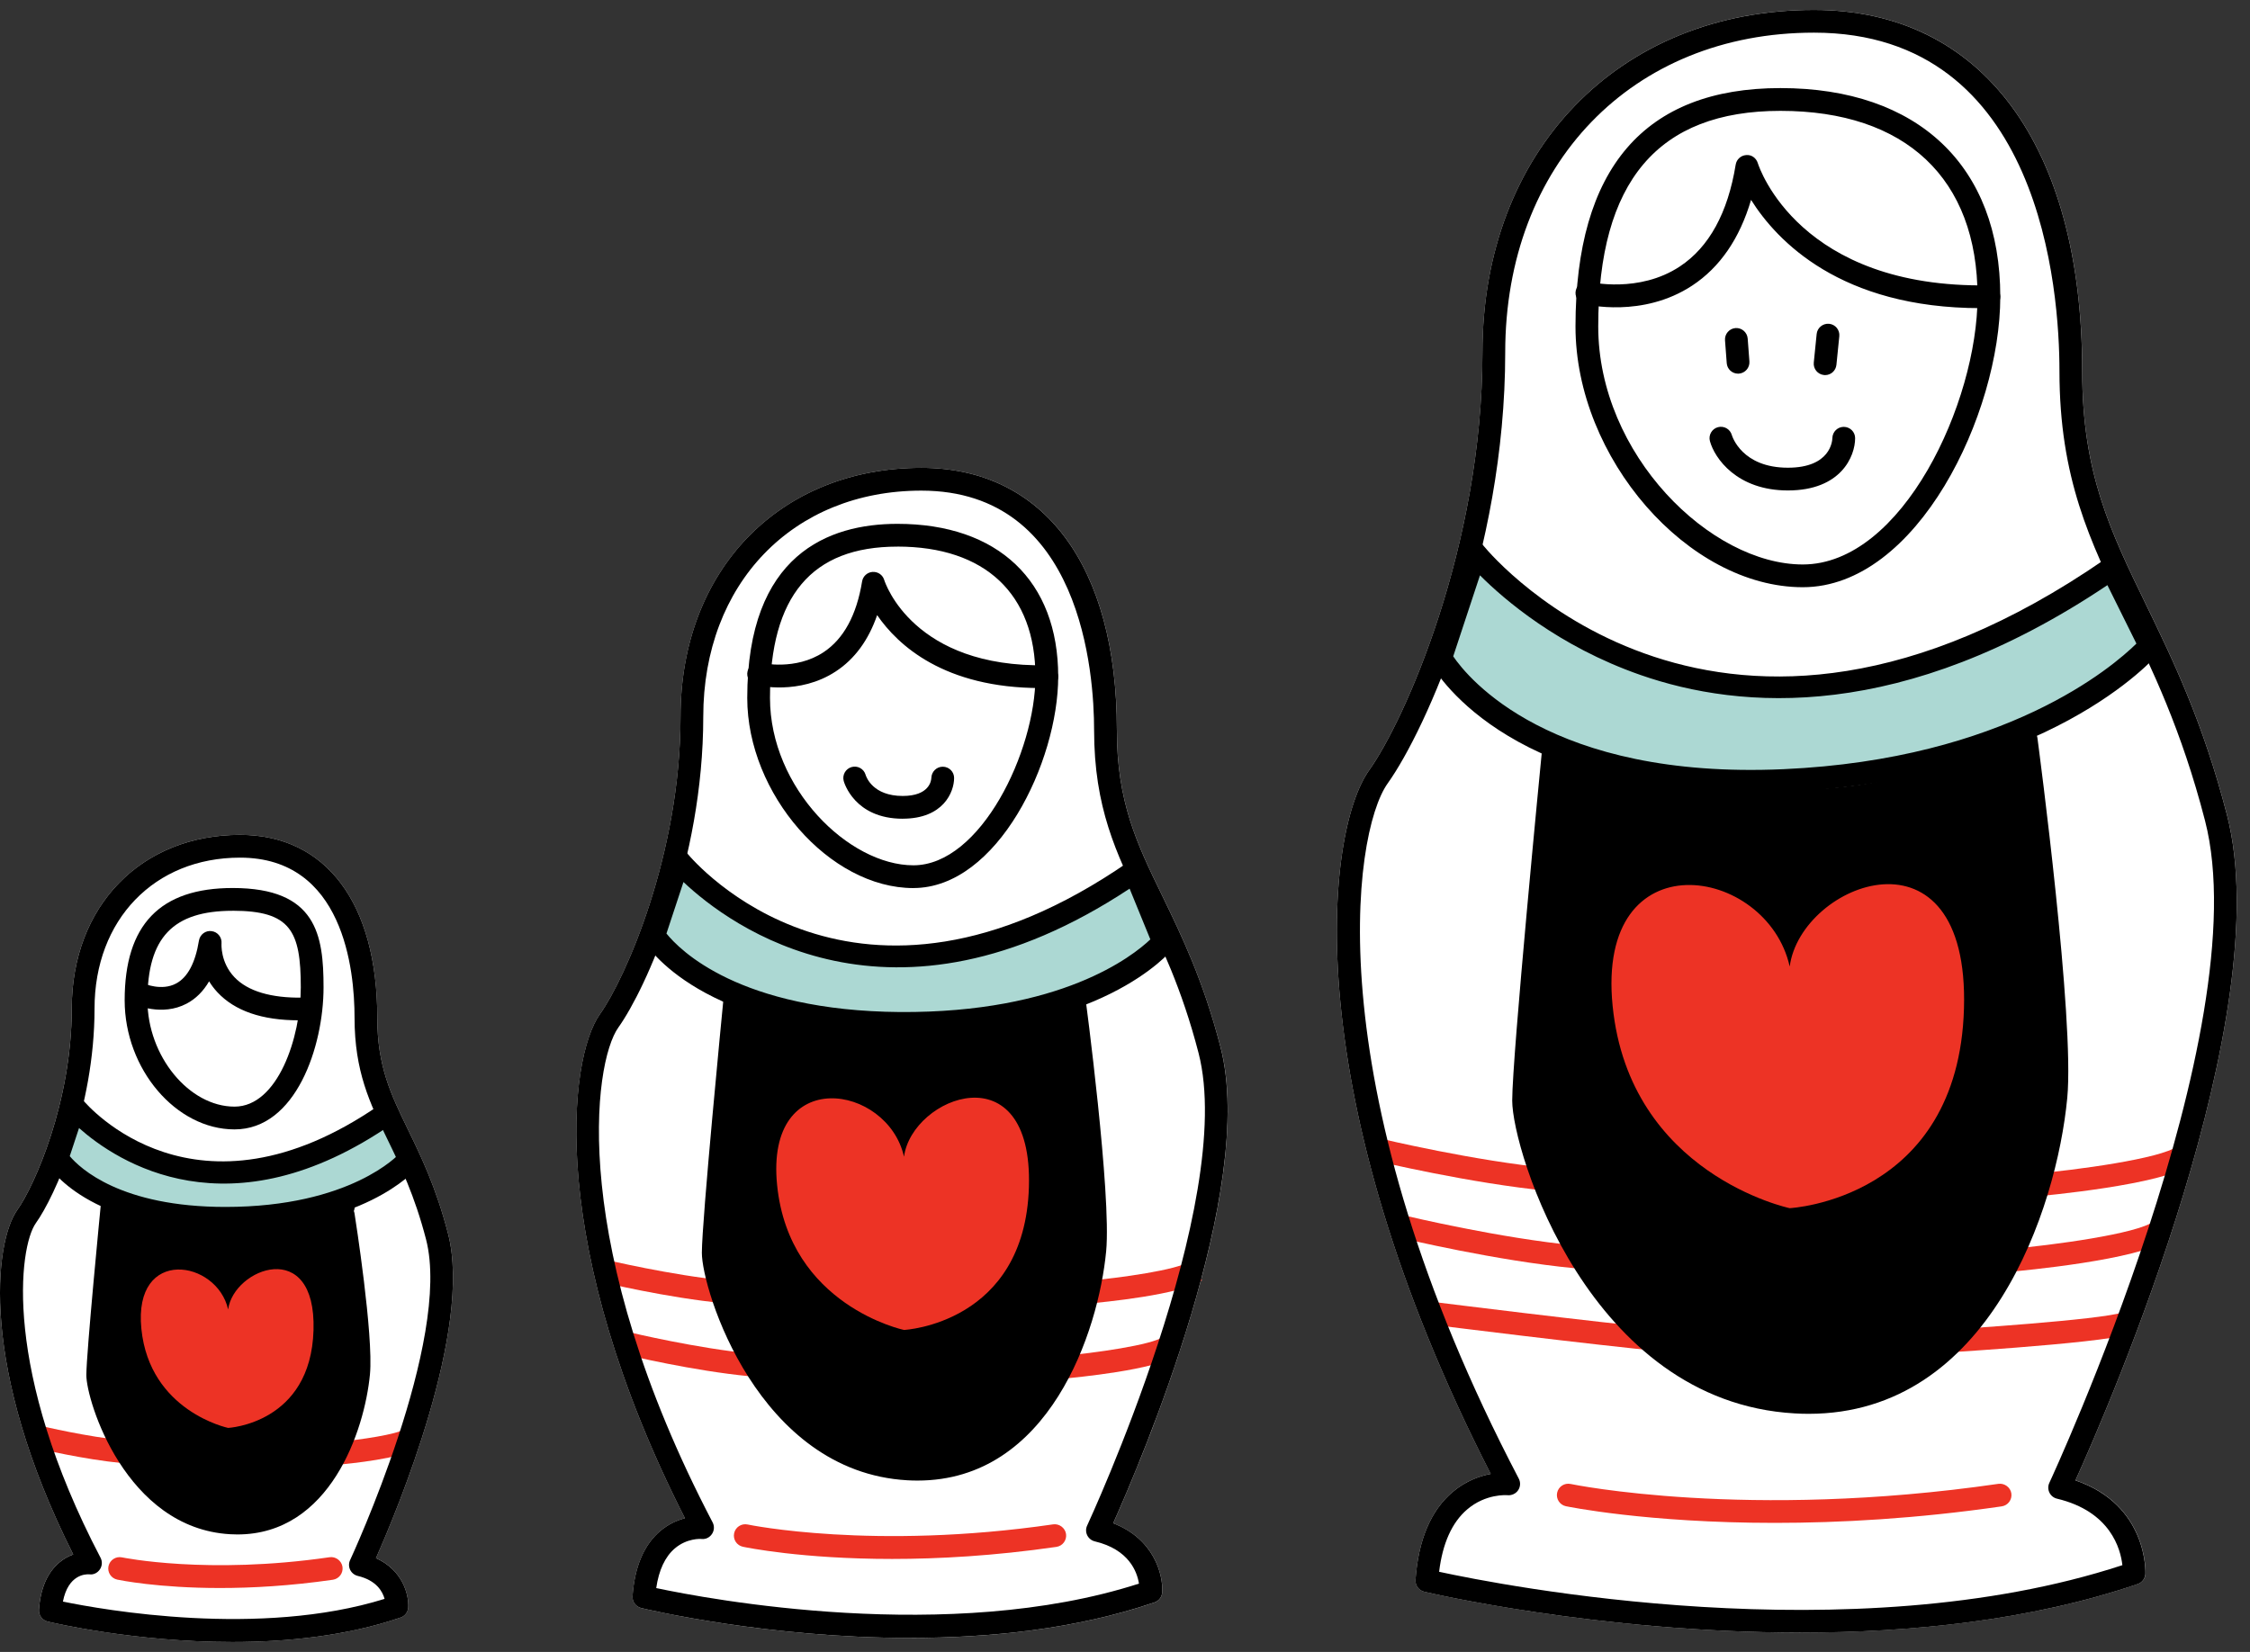 <?xml version="1.0" encoding="UTF-8"?>
<svg id="a" data-name="Layer 1" xmlns="http://www.w3.org/2000/svg" viewBox="0 0 64 47">
  <rect x="0" y="0" width="64" height="47" fill="#333333" stroke="none"/>
  <defs>
    <style>
      .b, .c, .d, .e {
        stroke-width: 0px;
      }

      .c {
        fill: #acd8d3;
      }

      .d {
        fill: #fff;
      }

      .e {
        fill: #ed3325;
      }
    </style>
  </defs>
  <g>
    <path class="d" d="m59.036,42.118c.966-2.138,5.782-13.24,4.31-18.934-.685-2.65-1.545-4.421-2.303-5.983-1.014-2.09-1.815-3.741-1.815-6.642,0-6.435-2.853-10.277-7.63-10.277-5.552,0-9.43,4.008-9.43,9.748,0,5.516-2.213,10.47-3.222,11.883-1.253,1.754-2.083,9.198,3.458,20.021-.309.059-.706.196-1.078.509-.624.525-.981,1.368-1.062,2.506-.011.158.093.3.247.337.075.018,4.928,1.162,10.695,1.162,3.138,0,6.548-.339,9.603-1.382.125-.042.211-.157.219-.288,0-.021.083-1.956-1.99-2.661Z"/>
    <path class="d" d="m34.719,29.796c-.494-1.909-1.112-3.182-1.657-4.306-.722-1.487-1.292-2.663-1.292-4.721,0-4.67-2.079-7.458-5.561-7.458-4.034,0-6.851,2.911-6.851,7.079,0,3.931-1.574,7.458-2.292,8.464-.904,1.266-1.514,6.602,2.417,14.342-.212.055-.461.16-.696.358-.467.393-.734,1.019-.794,1.86-.011.158.093.3.247.337.217.052,3.603.851,7.651.85,2.255,0,4.717-.248,6.95-1.01.125-.042.211-.157.219-.288.028-.515-.241-1.523-1.395-1.964.437-.974,1.672-3.847,2.49-6.894.009-.006.025-.011.034-.017l-.021-.03c.632-2.371,1.007-4.841.552-6.602Z"/>
    <path class="d" d="m12.745,35.101c-.34-1.314-.765-2.19-1.14-2.963-.488-1.005-.873-1.799-.873-3.183,0-3.257-1.459-5.202-3.904-5.202-2.818,0-4.787,2.032-4.787,4.942,0,2.664-1.063,5.049-1.548,5.728-.651.911-1.086,4.479,1.59,9.802-.126.046-.264.118-.396.229-.341.288-.536.739-.579,1.343-.011.158.093.3.247.337.149.036,2.473.583,5.254.583,1.552,0,3.247-.17,4.785-.696.125-.042.211-.157.219-.288.02-.364-.16-1.062-.919-1.403.604-1.361,2.755-6.509,2.051-9.23Z"/>
  </g>
  <g>
    <g>
      <path class="e" d="m44.79,36.083c-2.221-.211-4.889-.849-4.916-.855l.151-.629c.026.006,2.651.633,4.826.839l-.062.645Z"/>
      <path class="e" d="m57.131,36.189l-.057-.645c1.358-.12,3.694-.439,4.182-.788l.376.526c-.79.565-4.124.873-4.501.906Z"/>
      <path class="e" d="m44.057,33.884c-2.221-.212-4.889-.849-4.916-.855l.151-.629c.026.006,2.651.632,4.826.839l-.062.645Z"/>
      <path class="e" d="m57.803,34.051l-.057-.645c1.358-.12,3.695-.44,4.182-.788l.376.526c-.79.564-4.124.873-4.501.906Z"/>
      <path class="e" d="m47.425,38.464c-2.203-.21-6.576-.76-6.62-.766l.081-.642c.044.005,4.407.554,6.601.763l-.062.645Z"/>
      <path class="e" d="m54.662,38.526l-.037-.646c1.366-.079,5.061-.329,5.749-.537l.188.619c-.902.272-5.695.551-5.899.563Z"/>
      <path class="b" d="m51.205,46.449c-5.768,0-10.621-1.144-10.695-1.162-.154-.037-.258-.18-.247-.337.081-1.138.438-1.981,1.062-2.506.372-.313.769-.451,1.078-.509-5.541-10.823-4.71-18.267-3.458-20.021,1.009-1.413,3.222-6.367,3.222-11.883,0-5.739,3.878-9.748,9.43-9.748,4.777,0,7.63,3.842,7.63,10.277,0,2.901.801,4.552,1.815,6.642.758,1.562,1.618,3.333,2.303,5.983,1.473,5.693-3.343,16.795-4.31,18.934,2.073.705,1.991,2.64,1.99,2.661-.007.131-.094.246-.219.288-3.055,1.043-6.465,1.382-9.603,1.382Zm-10.271-1.73c1.767.383,11.712,2.345,19.436-.188-.051-.459-.335-1.528-1.86-1.892-.094-.022-.174-.086-.216-.174-.042-.087-.043-.189-.001-.277.06-.128,5.968-12.883,4.427-18.842-.669-2.588-1.514-4.328-2.259-5.863-1.009-2.079-1.881-3.875-1.881-6.925,0-2.259-.503-9.629-6.982-9.629-5.171,0-8.783,3.742-8.783,9.1,0,5.727-2.252,10.732-3.343,12.259-1.021,1.429-2.032,8.771,3.729,19.781.055.105.048.232-.019.331-.066.098-.184.15-.298.141-.029-.004-.624-.047-1.151.404-.432.369-.7.964-.798,1.773Z"/>
      <path class="b" d="m51.279,16.707c-3.263,0-6.465-3.674-6.465-7.418,0-4.5,1.962-6.783,5.83-6.783,3.916,0,6.253,2.219,6.253,5.936,0,3.328-2.359,8.265-5.618,8.265Zm-.635-13.553c-3.487,0-5.183,2.007-5.183,6.135,0,3.646,3.199,6.771,5.818,6.771,2.836,0,4.971-4.621,4.971-7.618,0-3.361-2.043-5.288-5.606-5.288Z"/>
      <path class="b" d="m56.344,8.767c-3.998,0-5.808-1.921-6.536-3.08-.324,1.101-.885,1.918-1.674,2.438-1.408.927-3.007.542-3.075.524-.173-.043-.278-.218-.235-.392.042-.173.217-.281.391-.236.014.003,1.402.332,2.569-.441.83-.549,1.364-1.524,1.587-2.897.024-.148.147-.26.296-.271.153-.016.287.083.332.227.045.146,1.198,3.571,6.568,3.479.156-.014.326.139.329.317.003.179-.139.326-.317.329-.079.001-.158.002-.235.002Z"/>
      <path class="b" d="m50.856,13.954c-1.452,0-2.086-.918-2.218-1.403-.047-.172.055-.35.227-.397.174-.046.348.054.396.224.013.043.292.929,1.595.929,1.209,0,1.263-.758,1.265-.845.004-.176.148-.317.323-.317h.004c.177.002.32.144.32.321,0,.515-.4,1.488-1.912,1.488Z"/>
      <path class="b" d="m49.438,10.631c-.167,0-.31-.129-.322-.299l-.049-.651c-.013-.178.121-.333.298-.347.176-.014.333.12.347.298l.049.651c.013.178-.121.333-.298.347-.008,0-.017,0-.025,0Z"/>
      <path class="b" d="m51.915,10.672c-.011,0-.022,0-.033-.002-.178-.018-.308-.176-.29-.354l.082-.814c.018-.178.179-.306.354-.29.178.018.308.176.29.354l-.082.814c-.017.167-.157.292-.321.292Z"/>
      <g>
        <path class="b" d="m57.633,21.042s1.059,7.942.847,10.165c-.212,2.224-1.8,9-7.412,8.683-5.612-.318-7.73-7.306-7.73-8.577s.847-9.953.847-9.953c0,0,6.822,3.459,13.448-.318"/>
        <path class="b" d="m51.444,40.225c-.13,0-.261-.004-.395-.012-5.847-.331-8.035-7.467-8.035-8.9,0-1.271.814-9.629.849-9.984.01-.106.072-.201.166-.252.094-.052.207-.053.302-.005.066.033,6.75,3.333,13.142-.311.093-.053.208-.056.304-.009.097.048.163.141.177.247.043.326,1.061,8.004.848,10.239-.3,3.159-2.227,8.987-7.358,8.987Zm-6.98-18.386c-.173,1.792-.802,8.398-.802,9.474,0,1.162,2.046,7.95,7.424,8.254,6.181.339,7.064-8.303,7.072-8.391.177-1.854-.563-7.891-.784-9.624-5.62,2.949-11.331.948-12.909.286Z"/>
      </g>
      <path class="e" d="m50.485,43.328c-3.653,0-5.91-.467-5.944-.474-.175-.037-.286-.209-.249-.384.037-.174.207-.286.384-.249.049.01,5.011,1.034,12.169-.004.171-.023.341.097.367.274.025.177-.097.341-.274.367-2.433.353-4.619.47-6.453.47Z"/>
      <g>
        <path class="c" d="m60.068,16.172c-11.33,7.836-18.107-.424-18.107-.424l-.981,2.969s2.048,3.838,9.77,3.491c7.436-.334,10.409-3.837,10.409-3.837l-1.091-2.199Z"/>
        <path class="b" d="m49.77,22.553c-7.025,0-8.991-3.527-9.075-3.684l-.065-.122,1.208-3.657.373.453c.27.327,6.732,7.929,17.672.363l.308-.213,1.352,2.725-.138.163c-.125.147-3.15,3.614-10.641,3.951-.343.015-.674.022-.995.022Zm-8.434-3.879c.413.609,2.754,3.508,9.4,3.21,6.308-.284,9.361-2.912,10.033-3.573l-.825-1.663c-5.82,3.903-10.426,3.554-13.284,2.555-2.339-.816-3.887-2.157-4.563-2.834l-.761,2.304Z"/>
      </g>
      <path class="e" d="m50.907,27.499c-.64-2.878-5.516-3.678-5.037,1.119.48,4.797,5.037,5.756,5.037,5.756,0,0,4.797-.24,4.957-5.676.16-5.436-4.637-3.598-4.957-1.199Z"/>
    </g>
    <g>
      <path class="e" d="m21.32,39.156c-1.598-.152-3.458-.596-3.536-.615l.151-.629c.019.004,1.895.452,3.446.6l-.062.645Z"/>
      <path class="e" d="m30.184,39.231l-.057-.645c1.035-.091,2.635-.322,2.952-.548l.376.526c-.574.41-2.826.626-3.271.666Z"/>
      <path class="e" d="m20.587,37.078c-1.598-.152-3.458-.596-3.536-.615l.151-.629c.019.004,1.895.452,3.447.599l-.062.645Z"/>
      <path class="e" d="m30.916,37.093l-.057-.645c1.035-.091,2.635-.322,2.952-.548l.376.526c-.574.41-2.826.627-3.271.666Z"/>
      <path class="b" d="m18.667,45.183c1.455.309,8.337,1.611,13.73-.127-.053-.338-.284-.971-1.255-1.202-.095-.023-.174-.086-.217-.174-.042-.087-.043-.189-.001-.277.042-.092,4.264-9.205,3.168-13.444-.478-1.846-1.081-3.089-1.613-4.185-.729-1.5-1.358-2.796-1.358-5.004,0-1.598-.354-6.811-4.913-6.811-3.653,0-6.204,2.645-6.204,6.432,0,4.126-1.626,7.738-2.414,8.84-.723,1.012-1.43,6.229,2.68,14.083.055.105.048.232-.019.331-.066.097-.174.154-.298.141-.021-.004-.415-.026-.76.27-.275.236-.453.615-.527,1.127Zm7.223,1.418c-4.048,0-7.434-.798-7.651-.85-.154-.037-.258-.18-.247-.337.06-.841.327-1.467.794-1.86.235-.198.484-.303.696-.358-3.931-7.74-3.322-13.076-2.417-14.342.718-1.006,2.292-4.534,2.292-8.464,0-4.168,2.817-7.079,6.851-7.079,3.482,0,5.561,2.789,5.561,7.458,0,2.059.57,3.234,1.292,4.721.545,1.124,1.164,2.397,1.657,4.306,1.043,4.035-2.275,11.805-3.054,13.542,1.153.441,1.423,1.45,1.395,1.964-.007.131-.094.246-.219.288-2.233.763-4.695,1.01-6.95,1.01Z"/>
      <path class="b" d="m25.981,25.267c-2.385,0-4.726-2.679-4.726-5.409,0-4.094,2.322-4.954,4.271-4.954,2.864,0,4.574,1.625,4.574,4.346,0,2.422-1.729,6.016-4.119,6.016Zm-.456-9.715c-2.438,0-3.623,1.408-3.623,4.306,0,2.564,2.243,4.761,4.079,4.761,1.916,0,3.471-3.249,3.471-5.369,0-2.351-1.431-3.699-3.927-3.699Z"/>
      <path class="b" d="m29.605,19.576c-2.75,0-4.068-1.22-4.655-2.075-.246.711-.638,1.248-1.174,1.6-1.042.687-2.226.401-2.277.388-.173-.043-.277-.218-.235-.391.042-.172.212-.279.391-.237.009.002.97.226,1.771-.305.572-.379.94-1.057,1.096-2.014.024-.148.147-.259.296-.27.156-.009.287.083.332.226.032.102.838,2.505,4.619,2.429.16.019.326.139.329.317.003.179-.139.326-.317.329-.059.001-.118.002-.176.002Z"/>
      <path class="b" d="m25.677,23.294c-1.37,0-1.667-1.03-1.678-1.074-.047-.172.055-.35.227-.397.172-.047.348.053.396.223.019.063.208.6,1.055.6.757,0,.812-.431.815-.517.006-.174.149-.315.323-.315h.006c.176.003.318.144.318.32,0,.401-.306,1.159-1.462,1.159Z"/>
      <g>
        <path class="b" d="m30.535,28.283s.759,5.693.607,7.286c-.152,1.594-1.29,6.452-5.313,6.224-4.023-.228-5.541-5.237-5.541-6.148s.607-7.135.607-7.135c0,0,4.89,2.479,9.639-.228"/>
        <path class="b" d="m26.1,42.124c-.095,0-.191-.002-.289-.008-4.254-.24-5.847-5.429-5.847-6.471,0-.916.584-6.912.609-7.166.01-.106.072-.201.166-.252.093-.053.207-.054.302-.005.047.023,4.795,2.366,9.333-.22.093-.053.207-.057.304-.009s.163.141.177.247c.031.234.762,5.748.609,7.36-.219,2.293-1.623,6.524-5.364,6.524Zm-4.926-13.134c-.139,1.443-.562,5.911-.562,6.655,0,.82,1.443,5.61,5.235,5.825,4.348.229,4.967-5.87,4.973-5.932.122-1.277-.37-5.361-.546-6.748-3.944,2.009-7.83.727-9.1.2Z"/>
      </g>
      <path class="e" d="m25.375,44.354c-2.569,0-4.146-.326-4.244-.347-.175-.037-.286-.209-.249-.384.037-.174.207-.286.384-.249.035.008,3.58.74,8.69-.004.17-.025.341.097.367.274.025.177-.097.341-.274.367-1.775.257-3.355.343-4.674.343Z"/>
      <g>
        <path class="c" d="m32.28,24.792c-8.121,5.617-12.979-.304-12.979-.304l-.703,2.128s1.462,2.458,7.003,2.502c5.585.044,7.499-2.318,7.499-2.318l-.82-2.009Z"/>
        <path class="b" d="m25.757,29.442c-.053,0-.105,0-.159,0-5.658-.045-7.215-2.554-7.278-2.66l-.076-.127.933-2.824.374.452c.19.231,4.776,5.614,12.545.243l.332-.229,1.044,2.559-.121.148c-.082.101-2.041,2.438-7.594,2.438Zm-6.8-2.882c.368.459,2.064,2.198,6.646,2.234,4.576.027,6.613-1.586,7.118-2.067l-.59-1.444c-6.787,4.483-11.373,1.055-12.69-.188l-.484,1.465Z"/>
      </g>
      <path class="e" d="m25.714,32.911c-.458-2.063-3.954-2.636-3.61.802.344,3.438,3.61,4.126,3.61,4.126,0,0,3.438-.172,3.553-4.069.115-3.897-3.324-2.579-3.553-.86Z"/>
    </g>
    <g>
      <path class="e" d="m6.259,45.181c-1.769,0-2.857-.225-2.924-.239-.175-.037-.286-.209-.249-.383.038-.174.208-.286.383-.25.024.005,2.433.501,5.906-.004.169-.026.341.097.367.274.025.177-.097.341-.274.367-1.218.176-2.303.235-3.209.235Z"/>
      <g>
        <path class="c" d="m10.978,31.705c-5.552,3.84-8.873-.208-8.873-.208l-.481,1.455s1,1.711,4.788,1.711,5.186-1.622,5.186-1.622"/>
        <path class="b" d="m6.412,34.987c-3.929,0-5.022-1.795-5.067-1.872l-.074-.126.71-2.148.373.451c.128.154,3.21,3.764,8.44.147l.368.532c-4.638,3.208-7.842,1.076-8.914.123l-.264.8c.294.349,1.456,1.445,4.428,1.445,3.568,0,4.929-1.496,4.942-1.51l.489.424c-.061.071-1.54,1.734-5.431,1.734Z"/>
      </g>
      <path class="e" d="m3.476,41.627c-1.1-.105-2.378-.41-2.432-.423l.15-.629c.013.003,1.289.307,2.343.407l-.062.645Z"/>
      <path class="e" d="m9.554,41.679l-.057-.645c.81-.072,1.794-.232,1.968-.356l.376.526c-.403.288-1.853.436-2.287.474Z"/>
      <path class="b" d="m6.609,46.718c-2.782,0-5.105-.547-5.254-.583-.154-.037-.258-.18-.247-.337.043-.604.238-1.055.579-1.343.132-.111.269-.183.396-.229C-.594,38.902-.159,35.334.493,34.423c.485-.679,1.548-3.064,1.548-5.728,0-2.91,1.968-4.942,4.787-4.942,2.445,0,3.904,1.945,3.904,5.202,0,1.384.385,2.178.873,3.183.375.772.8,1.648,1.14,2.963.704,2.721-1.447,7.869-2.051,9.23.759.34.939,1.039.919,1.403-.007.131-.094.246-.219.288-1.538.525-3.233.696-4.785.696Zm-4.82-1.151c1.152.237,5.606,1.029,9.15-.077-.058-.213-.234-.527-.762-.653-.095-.023-.174-.086-.217-.174-.042-.087-.043-.189-.001-.277.029-.062,2.9-6.261,2.16-9.123-.324-1.252-.734-2.097-1.096-2.842-.503-1.037-.938-1.933-.938-3.466,0-1.369-.317-4.554-3.257-4.554-2.437,0-4.139,1.766-4.139,4.294,0,2.847-1.125,5.342-1.669,6.104-.484.678-.949,4.194,1.84,9.521.055.105.048.232-.019.331-.065.097-.178.158-.296.141-.11-.009-.605.003-.755.774Z"/>
      <path class="b" d="m6.671,32.133c-1.665,0-3.125-1.716-3.125-3.673,0-2.149,1.005-3.195,3.073-3.195,2.386,0,2.584,1.338,2.584,2.828,0,1.677-.786,4.04-2.532,4.04Zm-.052-6.22c-1.7,0-2.425.762-2.425,2.547,0,1.583,1.181,3.025,2.477,3.025,1.23,0,1.885-1.97,1.885-3.392,0-1.609-.292-2.181-1.937-2.181Z"/>
      <path class="b" d="m8.495,29.029c-1.041,0-1.817-.268-2.31-.797-.095-.102-.173-.207-.237-.312-.166.284-.378.496-.638.634-.703.372-1.452.033-1.483.018-.162-.075-.233-.267-.158-.429.075-.162.267-.229.428-.159h0c.005.002.501.22.914-.003.327-.175.545-.586.648-1.22.028-.173.191-.295.36-.269.173.021.297.176.282.35-.001.02-.035.535.366.959.382.404,1.051.596,1.933.583.181-.014.326.139.329.317.003.178-.139.326-.317.329-.039,0-.078.001-.116.001Z"/>
      <g>
        <path class="b" d="m9.765,34.578s.539,3.405.435,4.495c-.104,1.09-.882,4.411-3.632,4.255-2.75-.156-3.788-3.581-3.788-4.203s.415-4.878.415-4.878c0,0,3.324,1.937,6.571.087"/>
        <path class="b" d="m6.754,43.657c-.067,0-.135-.002-.204-.006-2.979-.168-4.094-3.798-4.094-4.526,0-.631.4-4.734.417-4.909.01-.11.076-.206.174-.256s.215-.047.31.008c.032.02,3.206,1.819,6.248.085.156-.089.353-.034.441.121.051.09.054.193.019.282.009.022.016.046.02.072.022.141.543,3.458.438,4.576-.153,1.601-1.138,4.553-3.769,4.553Zm-3.283-8.909c-.148,1.542-.368,3.944-.368,4.376,0,.546.96,3.738,3.482,3.881,2.87.136,3.288-3.922,3.292-3.963.084-.881-.283-3.431-.398-4.195-2.551,1.206-5.025.348-6.008-.099Z"/>
      </g>
      <path class="e" d="m6.489,37.256c-.313-1.41-2.703-1.802-2.468.549s2.468,2.821,2.468,2.821c0,0,2.351-.118,2.429-2.782.078-2.664-2.272-1.763-2.429-.588Z"/>
    </g>
  </g>
</svg>